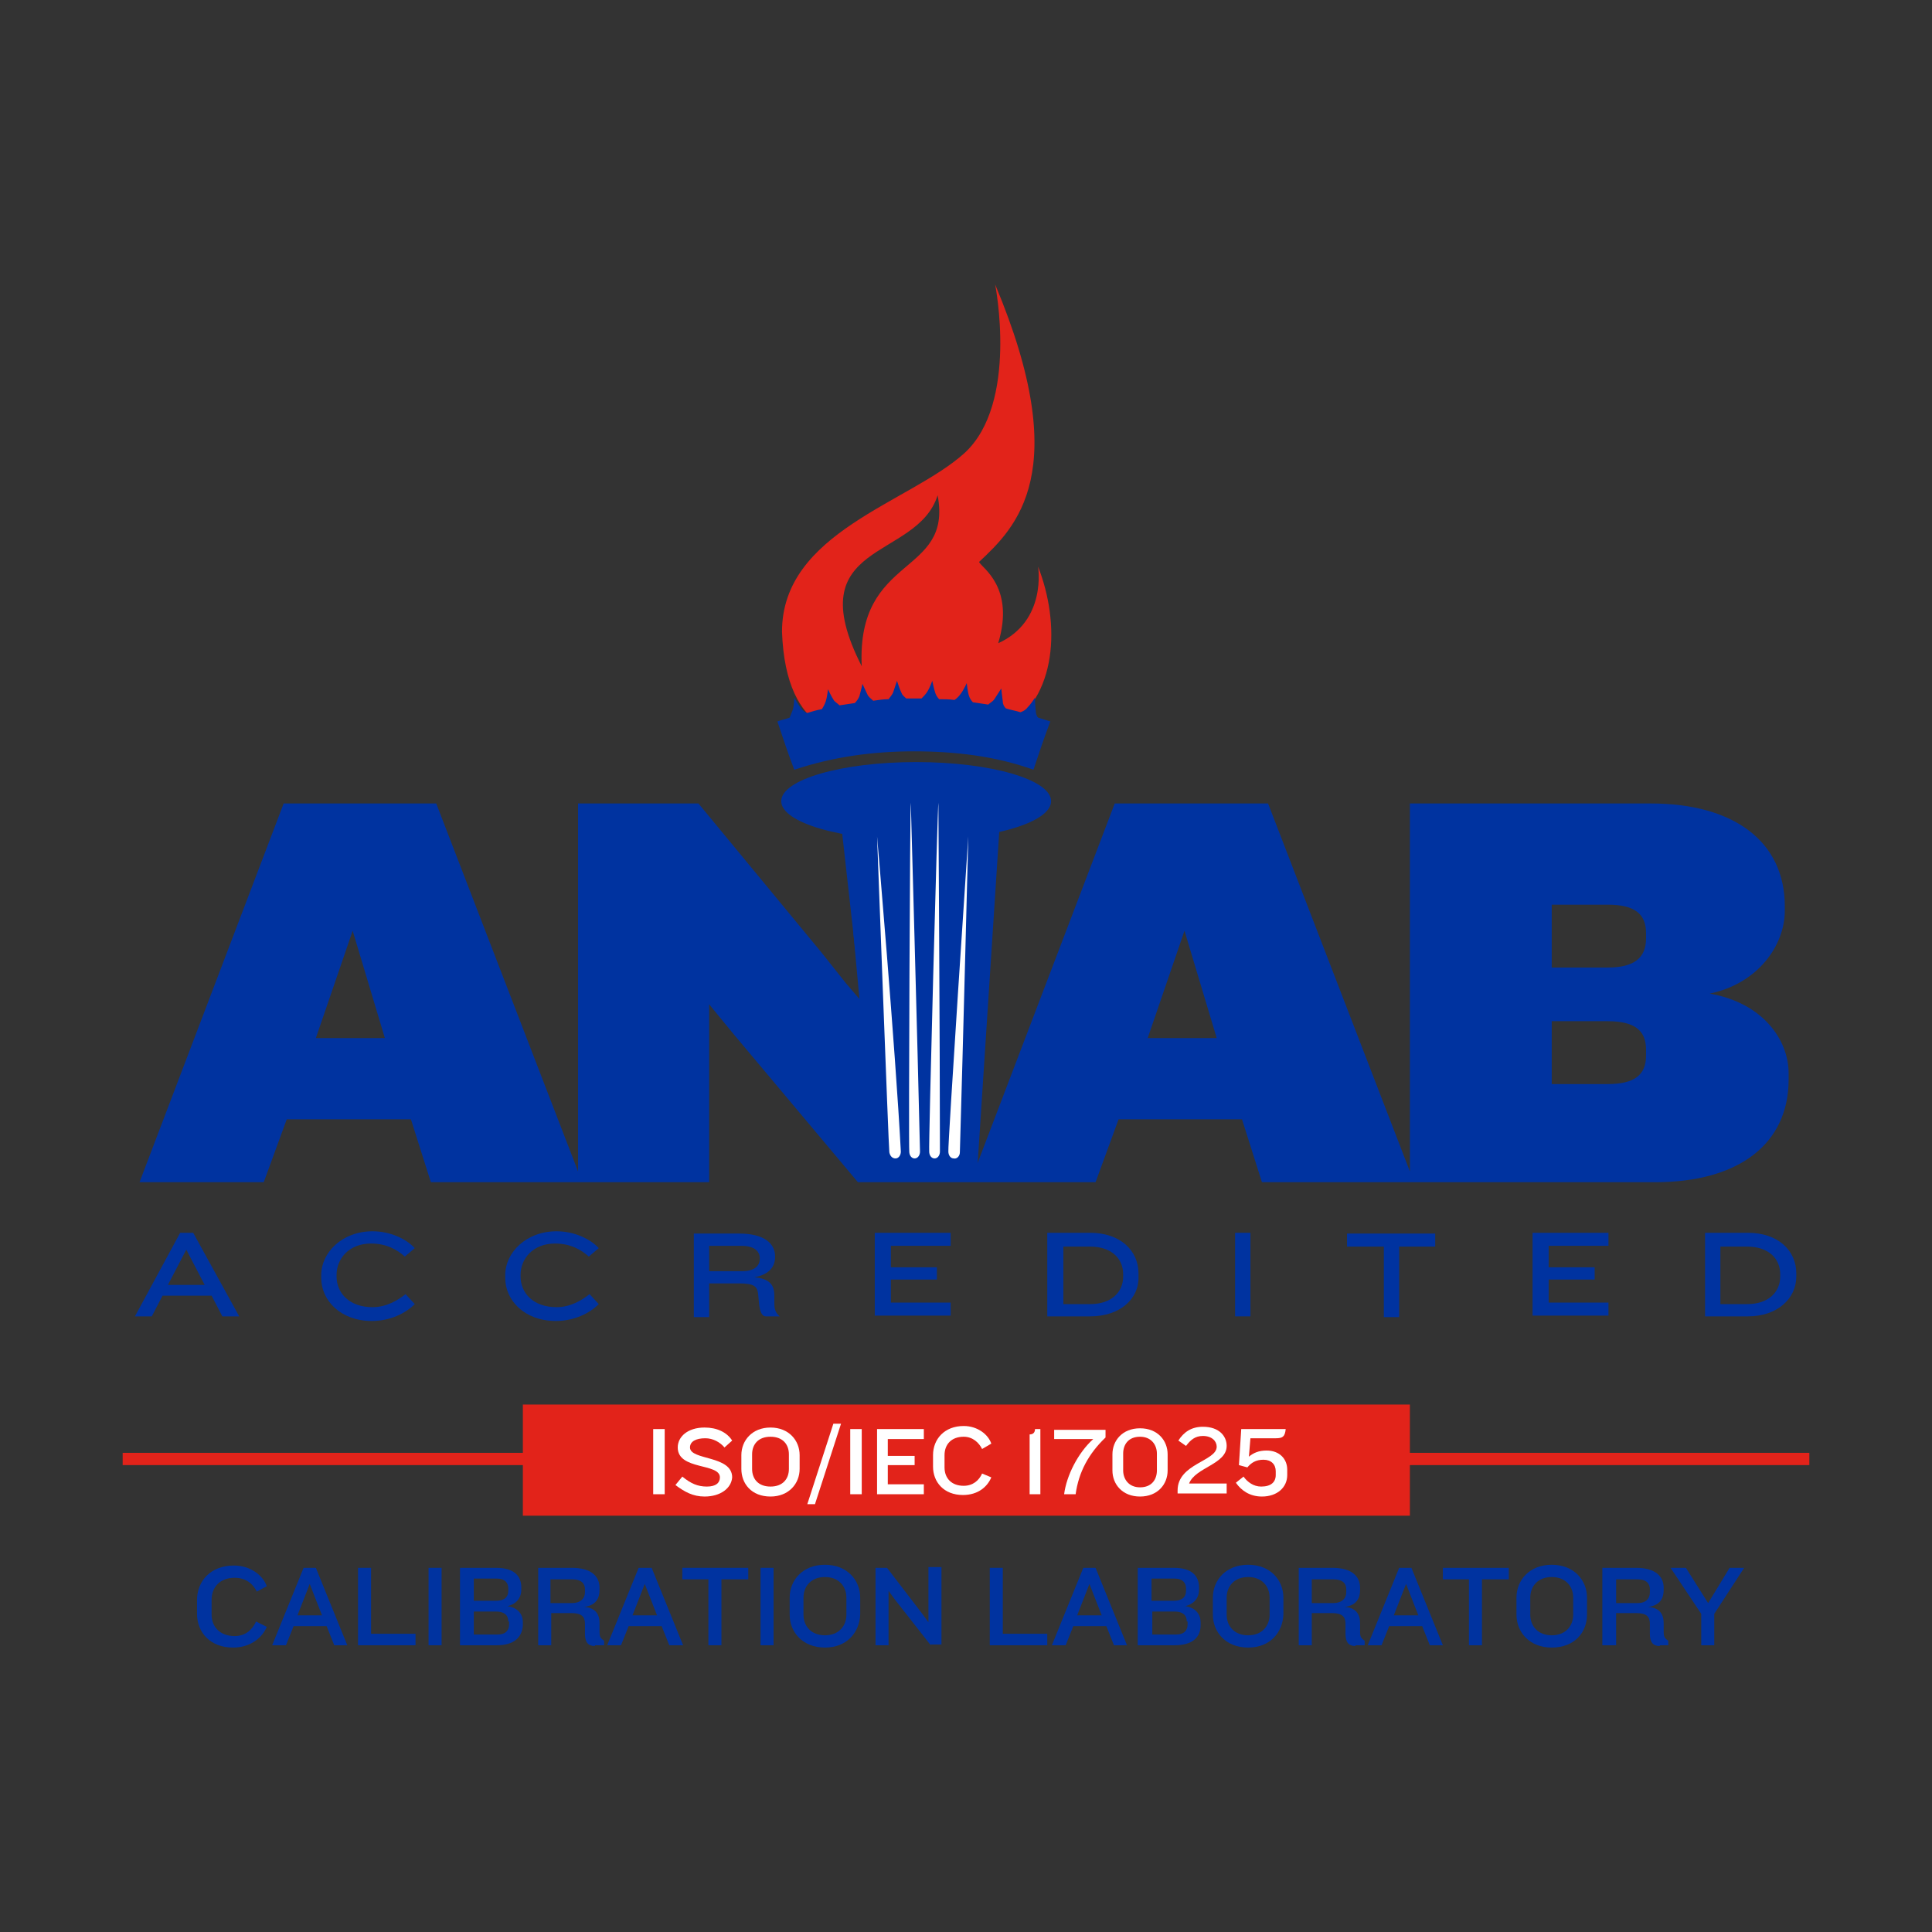 <?xml version="1.0" encoding="utf-8"?>
<!-- Generator: Adobe Illustrator 21.1.0, SVG Export Plug-In . SVG Version: 6.00 Build 0)  -->
<svg version="1.1" xmlns="http://www.w3.org/2000/svg" xmlns:xlink="http://www.w3.org/1999/xlink" x="0px" y="0px"
	 viewBox="0 0 252 252" style="enable-background:new 0 0 252 252;" xml:space="preserve">
<rect x="0" y="0" width="252" height="252" fill="#333333" stroke="none"/>
<style type="text/css">
	.st0{fill:#E2231A;}
	.st1{fill:#FFFFFF;}
	.st2{fill:#0033A0;}
	.st3{fill:#ED1C24;}
</style>
<g id="Layer_2">
</g>
<g id="Layer_1">
	<g>
		<rect x="68.2" y="183.2" class="st0" width="115.7" height="14.5"/>
		<g>
			<rect x="16" y="189.5" class="st0" width="65" height="1.6"/>
			<rect x="174.8" y="189.5" class="st0" width="61.2" height="1.6"/>
		</g>
		<g>
			<g>
				<path class="st1" d="M85.2,194.9v-8.5h1.5v8.5H85.2z"/>
				<path class="st1" d="M91.9,195.2c-1.5,0-2.6-0.6-3.8-1.5l0.9-1.1c1.1,0.9,2,1.3,3.2,1.3c1.2,0,1.7-0.5,1.7-1.2
					c0-1.9-5.5-0.9-5.5-3.9c0-1.4,1.3-2.6,3.5-2.6c1.6,0,2.9,0.6,3.6,1.7l-1,0.9c-0.6-0.7-1.5-1.2-2.5-1.2c-1.2,0-2,0.4-2,1.2
					c0,1.7,5.5,1,5.5,3.9C95.4,194.1,94,195.2,91.9,195.2z"/>
				<path class="st1" d="M100.5,195.2c-2.5,0-3.8-1.7-3.8-3.6v-1.8c0-1.9,1.4-3.6,3.8-3.6s3.8,1.7,3.8,3.6v1.8
					C104.3,193.5,102.9,195.2,100.5,195.2z M102.9,189.7c0-1.3-0.8-2.3-2.4-2.3c-1.6,0-2.4,1-2.4,2.3v1.9c0,1.3,0.8,2.3,2.4,2.3
					c1.6,0,2.4-1,2.4-2.3V189.7z"/>
				<path class="st1" d="M106.3,196.2h-1l3.4-10.5h1L106.3,196.2z"/>
				<path class="st1" d="M110.9,194.9v-8.5h1.5v8.5H110.9z"/>
				<path class="st1" d="M114.4,194.9v-8.5h6.1v1.3h-4.7v2.2h3.5v1.2h-3.5v2.5h4.7v1.3H114.4z"/>
				<path class="st1" d="M128.1,189c-0.4-0.8-1.2-1.6-2.4-1.6c-1.6,0-2.5,1-2.5,2.4v1.6c0,1.4,0.9,2.4,2.5,2.4c1.2,0,2-0.7,2.4-1.6
					l1.2,0.5c-0.5,1.2-1.7,2.3-3.7,2.3c-2.5,0-3.9-1.7-3.9-3.7v-1.5c0-2.1,1.5-3.8,4-3.8c1.8,0,3.2,1.1,3.6,2.3L128.1,189z"/>
				<path class="st1" d="M134.3,194.9v-7.8c0.5,0,0.7-0.3,0.7-0.7h0.7v8.5H134.3z"/>
				<path class="st1" d="M140.3,194.9h-1.5c0.3-2.4,1.8-5.4,3.8-7.2h-5.1v-1.2h6.7v1C142,189.6,140.7,192,140.3,194.9z"/>
				<path class="st1" d="M148.7,195.2c-2.3,0-3.6-1.6-3.6-3.4v-2.1c0-1.8,1.3-3.4,3.6-3.4c2.3,0,3.6,1.6,3.6,3.4v2.1
					C152.3,193.6,151,195.2,148.7,195.2z M150.9,189.6c0-1.1-0.7-2.2-2.2-2.2c-1.5,0-2.2,1-2.2,2.2v2.2c0,1.1,0.7,2.2,2.2,2.2
					c1.5,0,2.2-1,2.2-2.2V189.6z"/>
				<path class="st1" d="M153.6,194.9v-0.5c0-3.5,5.1-3.8,5.1-5.7c0-0.7-0.6-1.4-1.8-1.4c-1,0-1.6,0.5-2.2,1.3l-1-0.7
					c0.7-1.1,1.7-1.8,3.2-1.8c2.1,0,3.1,1.2,3.1,2.5c0,2.4-4.1,2.8-4.9,4.9h4.9v1.3H153.6z"/>
				<path class="st1" d="M164.6,195.2c-1.6,0-2.7-0.8-3.4-1.8l1-0.8c0.5,0.7,1.3,1.3,2.3,1.3c1.3,0,1.9-0.6,1.9-1.5v-0.5
					c0-0.9-0.6-1.5-1.6-1.5c-1,0-1.6,0.4-2.1,1l-1.1-0.3l0.3-4.7h5.8c-0.1,1-0.4,1.2-1.3,1.2h-3.3l-0.2,2.4c0.6-0.5,1.3-0.8,2.3-0.8
					c1.7,0,2.7,1.1,2.7,2.5v0.7C167.9,194,166.6,195.2,164.6,195.2z"/>
				<path class="st2" d="M33.5,207.6c-0.5-1-1.4-1.8-2.9-1.8c-1.9,0-3,1.2-3,2.9v1.9c0,1.6,1.1,2.8,3,2.8c1.4,0,2.3-0.8,2.8-1.9
					l1.4,0.7c-0.6,1.4-2.1,2.7-4.4,2.7c-3,0-4.7-2-4.7-4.4v-1.8c0-2.5,1.8-4.5,4.8-4.5c2.2,0,3.8,1.3,4.3,2.7L33.5,207.6z"/>
				<path class="st2" d="M43.6,214.6l-1-2.5h-4.3l-1,2.5h-1.8l4.1-10.1h1.6l4.1,10.1H43.6z M40.4,206.6l-1.6,4.1H42L40.4,206.6z"/>
				<path class="st2" d="M46.7,214.6v-10.1h1.7v8.6h5.8v1.5H46.7z"/>
				<path class="st2" d="M55.9,214.6v-10.1h1.7v10.1H55.9z"/>
				<path class="st2" d="M64.8,214.6H60v-10.1h4.7c2.3,0,3.3,1,3.3,2.6v0.2c0,1.1-0.6,1.9-1.8,2.2c1.4,0.2,2,1.1,2,2.1v0.4
					C68.1,213.6,67,214.6,64.8,214.6z M66.3,207.2c0-0.7-0.4-1.3-1.5-1.3h-3v2.9h2.9c1.1,0,1.6-0.5,1.6-1.3V207.2z M66.3,211.5
					c0-0.8-0.5-1.3-1.6-1.3h-2.9v3h3.1c1.1,0,1.5-0.6,1.5-1.3V211.5z"/>
				<path class="st2" d="M77.6,214.7c-0.9,0-1.3-0.5-1.3-1.6l0-1.3c0-0.9-0.4-1.4-1.8-1.4h-2.6v4.2h-1.7v-10.1h4.4
					c2.5,0,3.6,1.1,3.6,2.6v0.3c0,1.1-0.5,2-2,2.2c1.5,0.1,2,1,2,2.1l0,1.2c0,0.5,0.1,0.8,0.6,1.1v0.6H77.6z M76.3,207.3
					c0-0.7-0.4-1.3-1.7-1.3h-2.8v3.1h2.8c1.1,0,1.7-0.6,1.7-1.4V207.3z"/>
				<path class="st2" d="M87.3,214.6l-1-2.5h-4.3l-1,2.5h-1.8l4.1-10.1H85l4.1,10.1H87.3z M84.1,206.6l-1.6,4.1h3.2L84.1,206.6z"/>
				<path class="st2" d="M94.1,206v8.6h-1.7V206h-3.4v-1.5h8.6v1.5H94.1z"/>
				<path class="st2" d="M99.2,214.6v-10.1h1.7v10.1H99.2z"/>
				<path class="st2" d="M107.6,214.9c-2.9,0-4.6-2-4.6-4.3v-2.2c0-2.3,1.7-4.3,4.6-4.3c2.9,0,4.6,2,4.6,4.3v2.2
					C112.1,212.9,110.5,214.9,107.6,214.9z M110.4,208.4c0-1.5-1-2.7-2.8-2.7s-2.8,1.2-2.8,2.7v2.2c0,1.5,1,2.7,2.8,2.7
					s2.8-1.2,2.8-2.7V208.4z"/>
				<path class="st2" d="M121.4,214.6l-4.7-6l-0.8-1.1v7.1h-1.7v-10.1h1.5l4.6,6l0.8,1.1v-7.2h1.7v10.1H121.4z"/>
				<path class="st2" d="M129.1,214.6v-10.1h1.7v8.6h5.8v1.5H129.1z"/>
				<path class="st2" d="M145.3,214.6l-1-2.5H140l-1,2.5h-1.8l4.1-10.1h1.6l4.1,10.1H145.3z M142.1,206.6l-1.6,4.1h3.2L142.1,206.6z
					"/>
				<path class="st2" d="M153.2,214.6h-4.8v-10.1h4.7c2.3,0,3.3,1,3.3,2.6v0.2c0,1.1-0.6,1.9-1.8,2.2c1.4,0.2,2,1.1,2,2.1v0.4
					C156.6,213.6,155.5,214.6,153.2,214.6z M154.7,207.2c0-0.7-0.4-1.3-1.5-1.3h-3v2.9h2.9c1.1,0,1.6-0.5,1.6-1.3V207.2z
					 M154.8,211.5c0-0.8-0.5-1.3-1.6-1.3h-2.9v3h3.1c1.1,0,1.5-0.6,1.5-1.3V211.5z"/>
				<path class="st2" d="M162.8,214.9c-2.9,0-4.6-2-4.6-4.3v-2.2c0-2.3,1.7-4.3,4.6-4.3c2.9,0,4.6,2,4.6,4.3v2.2
					C167.3,212.9,165.7,214.9,162.8,214.9z M165.6,208.4c0-1.5-1-2.7-2.8-2.7c-1.8,0-2.8,1.2-2.8,2.7v2.2c0,1.5,1,2.7,2.8,2.7
					c1.8,0,2.8-1.2,2.8-2.7V208.4z"/>
				<path class="st2" d="M176.8,214.7c-0.9,0-1.3-0.5-1.3-1.6l0-1.3c0-0.9-0.4-1.4-1.8-1.4h-2.6v4.2h-1.7v-10.1h4.4
					c2.5,0,3.6,1.1,3.6,2.6v0.3c0,1.1-0.5,2-2,2.2c1.5,0.1,2,1,2,2.1l0,1.2c0,0.5,0.1,0.8,0.6,1.1v0.6H176.8z M175.6,207.3
					c0-0.7-0.4-1.3-1.7-1.3h-2.8v3.1h2.8c1.1,0,1.7-0.6,1.7-1.4V207.3z"/>
				<path class="st2" d="M186.5,214.6l-1-2.5h-4.3l-1,2.5h-1.8l4.1-10.1h1.6l4.1,10.1H186.5z M183.4,206.6l-1.6,4.1h3.2L183.4,206.6
					z"/>
				<path class="st2" d="M193.3,206v8.6h-1.7V206h-3.4v-1.5h8.6v1.5H193.3z"/>
				<path class="st2" d="M202.4,214.9c-2.9,0-4.6-2-4.6-4.3v-2.2c0-2.3,1.7-4.3,4.6-4.3c2.9,0,4.6,2,4.6,4.3v2.2
					C207,212.9,205.4,214.9,202.4,214.9z M205.2,208.4c0-1.5-1-2.7-2.8-2.7c-1.8,0-2.8,1.2-2.8,2.7v2.2c0,1.5,1,2.7,2.8,2.7
					c1.8,0,2.8-1.2,2.8-2.7V208.4z"/>
				<path class="st2" d="M216.5,214.7c-0.9,0-1.3-0.5-1.3-1.6l0-1.3c0-0.9-0.4-1.4-1.8-1.4h-2.6v4.2H209v-10.1h4.4
					c2.5,0,3.6,1.1,3.6,2.6v0.3c0,1.1-0.5,2-2,2.2c1.5,0.1,2,1,2,2.1l0,1.2c0,0.5,0.1,0.8,0.6,1.1v0.6H216.5z M215.2,207.3
					c0-0.7-0.4-1.3-1.6-1.3h-2.8v3.1h2.8c1.1,0,1.6-0.6,1.6-1.4V207.3z"/>
				<path class="st2" d="M223.6,210.5v4.1h-1.7v-4.1l-4-6h2l2.9,4.6l2.8-4.6h1.9L223.6,210.5z"/>
			</g>
		</g>
		<g>
			<ellipse class="st2" cx="119.5" cy="104.5" rx="17.6" ry="5.1"/>
			<polygon class="st2" points="130.7,102.9 127.5,152.1 114.8,152.9 109.3,103.8 			"/>
			<g>
				<path class="st2" d="M29,171.7l-1.4-2.7h-6.4l-1.4,2.7h-2.2l5.9-10.9h1.7l6,10.9H29z M24.3,163l-2.4,4.6h4.8L24.3,163z"/>
				<path class="st2" d="M52.8,163.9c-1-0.9-2.4-1.7-4.4-1.7c-2.9,0-4.5,2-4.5,4.1v0.2c0,2.1,1.6,4,4.7,4c1.8,0,3.3-0.9,4.3-1.7
					l1.2,1.3c-1.2,1.2-3.2,2.2-5.6,2.2c-4.1,0-6.6-2.7-6.6-5.6v-0.4c0-2.9,2.7-5.7,6.7-5.7c2.3,0,4.4,1,5.5,2.2L52.8,163.9z"/>
				<path class="st2" d="M76.8,163.9c-1-0.9-2.4-1.7-4.4-1.7c-2.9,0-4.5,2-4.5,4.1v0.2c0,2.1,1.6,4,4.7,4c1.8,0,3.3-0.9,4.3-1.7
					l1.2,1.3c-1.2,1.2-3.2,2.2-5.6,2.2c-4.1,0-6.6-2.7-6.6-5.6v-0.4c0-2.9,2.7-5.7,6.7-5.7c2.3,0,4.4,1,5.5,2.2L76.8,163.9z"/>
				<path class="st2" d="M99.9,171.7c-0.6,0-0.8-0.8-0.9-1.7l-0.1-1.1c-0.1-1.1-0.5-1.5-2.5-1.5h-3.9v4.4h-2v-10.9h5.9
					c3.3,0,4.7,1.3,4.7,3c0,1.2-0.6,2.3-2.7,2.7c2.1,0.2,2.6,1.1,2.6,2.4l0,0.9c0,0.8,0.1,1.3,0.7,1.8v0H99.9z M99.1,164.1
					c0-0.8-0.6-1.6-2.4-1.6h-4.2v3.3h4.4c1.5,0,2.2-0.7,2.2-1.6V164.1z"/>
				<path class="st2" d="M114.1,171.7v-10.9h9.9v1.7h-7.8v2.8h6v1.6h-6v3h7.8v1.7H114.1z"/>
				<path class="st2" d="M142.2,171.7h-5.6v-10.9h5.6c3.9,0,6.3,2.3,6.3,5.3v0.4C148.6,169.4,146.1,171.7,142.2,171.7z M146.5,166.2
					c0-2.1-1.6-3.6-4.3-3.6h-3.5v7.5h3.5c2.7,0,4.3-1.5,4.3-3.6V166.2z"/>
				<path class="st2" d="M161.1,171.7v-10.9h2v10.9H161.1z"/>
				<path class="st2" d="M182.5,162.6v9.2h-2v-9.2h-4.8v-1.7h11.5v1.7H182.5z"/>
				<path class="st2" d="M199.9,171.7v-10.9h9.9v1.7h-7.8v2.8h6v1.6h-6v3h7.8v1.7H199.9z"/>
				<path class="st2" d="M228,171.7h-5.6v-10.9h5.6c3.9,0,6.3,2.3,6.3,5.3v0.4C234.3,169.4,231.8,171.7,228,171.7z M232.2,166.2
					c0-2.1-1.6-3.6-4.3-3.6h-3.5v7.5h3.5c2.7,0,4.3-1.5,4.3-3.6V166.2z"/>
			</g>
			<path class="st3" d="M122.6,63.1"/>
			<path class="st0" d="M135.4,73.9c0,0,1.2,7.1-5.2,10c2.2-7.3-2.1-9.8-2.5-10.6c4.8-4.5,12.4-11.7,2.1-36.2c0,0,3.1,15.5-4,22
				c-7.2,6.5-23.8,10.3-23.8,23.3c0.5,13.8,8.5,14,13.1,14.1c2.7,0,8,0.2,10-0.1c2.6-0.4,4.2-0.3,5.9-1.3
				C138,91,138.3,81.3,135.4,73.9z M112.4,86.9c-8.4-16.5,7.2-13.7,9.9-22.3C124.3,75.2,111.7,72.2,112.4,86.9z"/>
			<path class="st2" d="M135.4,93.6c-0.2-0.2-0.3-0.6-0.3-0.9c-0.1-0.7-0.1-1.7-0.1-1.7c0,0-0.5,0.8-1,1.3c-0.2,0.3-0.6,0.5-0.9,0.6
				c-0.6-0.2-1.3-0.3-1.9-0.5c-0.2-0.2-0.4-0.5-0.4-0.9c-0.1-0.7-0.2-1.7-0.2-1.7c0,0-0.5,0.8-0.9,1.4c-0.2,0.3-0.6,0.5-0.8,0.7
				c-0.6-0.1-1.3-0.2-2-0.3c-0.2-0.2-0.4-0.5-0.5-0.8c-0.2-0.6-0.3-1.7-0.3-1.7s-0.4,0.9-0.8,1.4c-0.2,0.3-0.5,0.6-0.8,0.8
				c-0.7-0.1-1.3-0.1-2-0.1c-0.2-0.2-0.4-0.5-0.5-0.8c-0.2-0.6-0.4-1.6-0.4-1.6s-0.3,0.9-0.7,1.5c-0.2,0.3-0.5,0.6-0.7,0.8
				c-0.7,0-1.3,0-2,0c-0.2-0.2-0.5-0.4-0.6-0.7c-0.3-0.6-0.6-1.6-0.6-1.6c0,0-0.3,0.9-0.5,1.5c-0.1,0.3-0.4,0.6-0.6,0.9
				c-0.7,0-1.3,0.1-2,0.2c-0.2-0.2-0.5-0.4-0.7-0.7c-0.3-0.6-0.7-1.5-0.7-1.5c0,0-0.2,0.9-0.4,1.6c-0.1,0.3-0.4,0.7-0.6,0.9
				c-0.7,0.1-1.3,0.2-2,0.3c-0.2-0.2-0.5-0.4-0.7-0.6c-0.4-0.6-0.8-1.5-0.8-1.5s-0.1,1-0.3,1.6c-0.1,0.3-0.3,0.7-0.5,1
				c-0.6,0.1-1.3,0.3-1.9,0.5c-0.3-0.1-0.6-0.3-0.8-0.6c-0.4-0.5-0.9-1.4-0.9-1.4c0,0,0,1-0.2,1.6c-0.1,0.3-0.3,0.7-0.4,1
				c-0.5,0.2-1.1,0.3-1.6,0.5c0.7,2.1,1.4,4.2,2.2,6.3c5.1-1.7,10.3-2.4,15.6-2.4c5.3,0,10.6,0.6,15.6,2.4c0.7-2.1,1.4-4.2,2.2-6.3
				C136.7,94,136,93.8,135.4,93.6z"/>
			<path class="st2" d="M223,129.6c6.3-1.3,9.8-6.3,9.8-10.8v-0.6c0-8.4-6.6-13.4-17.5-13.4h-31.4v48l-18.5-48h-20l-18,47.2
				l1.8-30.4c0,0-2.7-4-9.2-4c-6.5,0-8.7,4-8.7,4l0.8,8.7l-1.8-2.1l-3.1-3.9l-16.1-19.5H75.4v48l-18.5-48H37l-18.8,49.4h16.2l3-8.2
				h16.2l2.6,8.2h19.2H76h16.5v-23.2l3.2,3.9l16.2,19.3h14.8h0.8h15.4l3-8.2H162l2.6,8.2h19.2h0.6h31.5c10.9,0,17.4-5,17.4-13.4
				v-0.8C233.3,135.6,229.9,130.8,223,129.6z M41.2,135.4l4.8-14l4.2,14H41.2z M149.7,135.4l4.8-14l4.2,14H149.7z M214.7,137.7
				c0,2.5-1.5,3.7-5,3.7h-7.3v-8.2h7.3c3.5,0,5,1.2,5,3.7V137.7z M214.7,122.4c0,2.5-1.5,3.8-5,3.8h-7.3V118h7.3c3.5,0,5,1.2,5,3.7
				V122.4z"/>
			<path class="st1" d="M117.5,150.2c0,0.5-0.3,0.9-0.7,0.9s-0.7-0.3-0.8-0.8l0,0l0,0l0,0v0c-0.1-0.7-1.6-41.2-1.6-41.2
				S116.8,136.8,117.5,150.2L117.5,150.2L117.5,150.2L117.5,150.2L117.5,150.2z"/>
			<path class="st1" d="M120,150.2c0,0.5-0.3,0.9-0.7,0.9c-0.4,0-0.7-0.4-0.7-0.9h0v0l0,0l0,0c-0.1-0.7,0.1-45.5,0.2-45.5
				C118.8,104.7,119.7,136.8,120,150.2L120,150.2L120,150.2L120,150.2L120,150.2z"/>
			<path class="st1" d="M122.6,150.2L122.6,150.2L122.6,150.2c0,0.5-0.3,0.9-0.7,0.9c-0.4,0-0.7-0.4-0.7-0.9h0l0,0l0,0l0,0
				c-0.1-0.7,1.1-45.5,1.2-45.5C122.4,104.7,122.6,136.8,122.6,150.2L122.6,150.2L122.6,150.2z"/>
			<path class="st1" d="M125.2,150.3L125.2,150.3L125.2,150.3C125.2,150.3,125.2,150.3,125.2,150.3L125.2,150.3
				c0,0.5-0.4,0.9-0.8,0.8c-0.4,0-0.7-0.4-0.7-0.9h0l0,0l0,0l0,0c-0.1-0.7,2.6-41.1,2.6-41.1S125.6,136.9,125.2,150.3z"/>
		</g>
	</g>
</g>
</svg>

